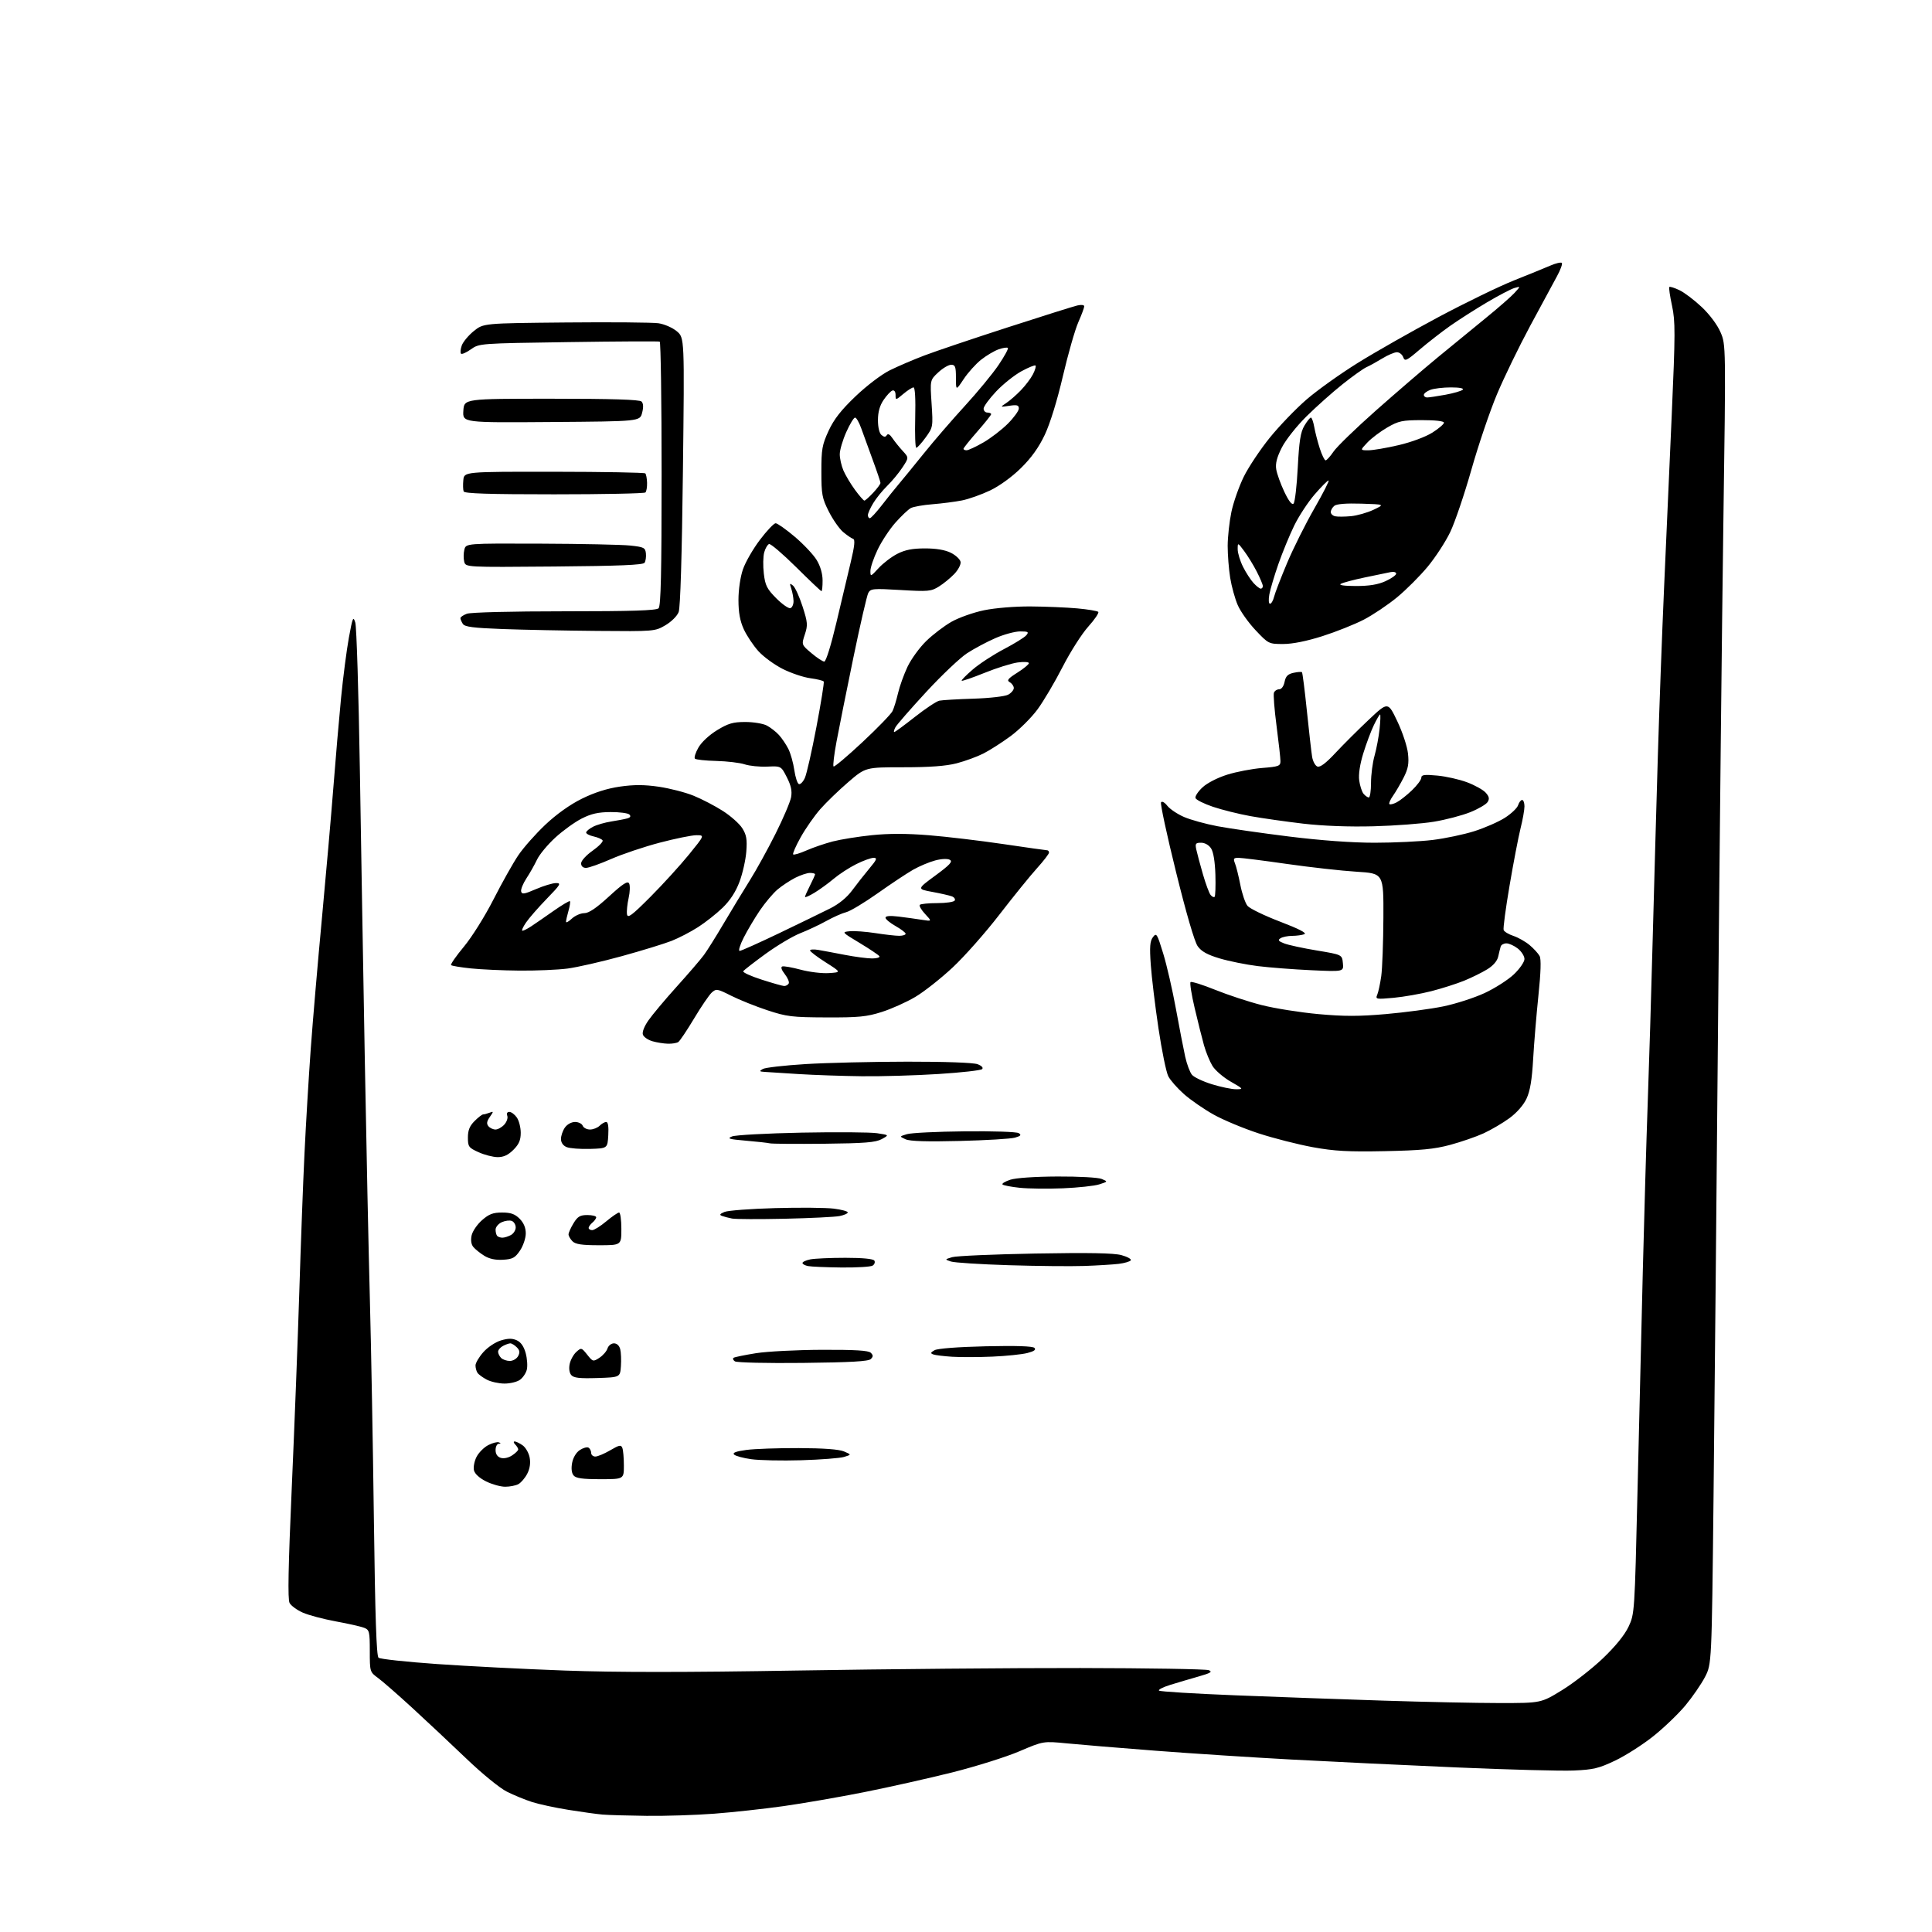 <?xml version="1.0" encoding="UTF-8" standalone="no"?>
<svg 
  version="1.1" 
  xmlns="http://www.w3.org/2000/svg" 
  xmlns:xlink="http://www.w3.org/1999/xlink" 
  xmlns:svg="http://www.w3.org/2000/svg"
  xmlns:rdf="http://www.w3.org/1999/02/22-rdf-syntax-ns#"
  xmlns:cc="http://creativecommons.org/ns#"
  xmlns:dc="http://purl.org/dc/elements/1.1/"
  viewBox="0 0 768 768"
  width="768"
  height="768"
>
<style>svg {background-color: white; }</style>"
<path stroke="none" fill="black" fill-rule="evenodd" d="M257.00,721.83C249.57,721.74 241.70,721.51 239.50,721.32C237.30,721.13 231.22,720.29 226.00,719.45C220.78,718.62 214.25,717.21 211.50,716.33C208.75,715.45 204.25,713.60 201.50,712.22C198.67,710.81 191.69,705.12 185.42,699.11C179.33,693.28 169.65,684.20 163.92,678.94C158.19,673.68 152.04,668.31 150.25,667.00C147.03,664.65 147.00,664.54 147.00,656.29C147.00,648.58 146.83,647.89 144.75,647.07C143.51,646.58 138.45,645.43 133.50,644.53C128.56,643.62 122.63,642.05 120.34,641.03C118.05,640.02 115.69,638.29 115.11,637.20C114.34,635.77 114.59,622.82 115.98,591.35C117.05,567.23 118.39,532.20 118.98,513.50C119.56,494.80 120.48,470.05 121.04,458.50C121.59,446.95 122.71,428.27 123.52,417.00C124.34,405.73 126.34,382.32 127.97,365.00C129.59,347.68 131.64,324.27 132.52,313.00C133.39,301.73 134.77,285.75 135.57,277.50C136.38,269.25 137.78,258.45 138.68,253.50C140.16,245.40 140.42,244.80 141.24,247.50C141.74,249.15 142.56,275.48 143.05,306.00C143.54,336.52 144.43,388.73 145.03,422.00C145.63,455.27 146.53,497.80 147.03,516.50C147.53,535.20 148.25,574.69 148.63,604.26C149.13,642.74 149.65,658.29 150.47,658.97C151.10,659.50 161.49,660.62 173.56,661.47C185.63,662.32 208.57,663.49 224.55,664.07C244.96,664.81 272.45,664.81 317.05,664.06C351.95,663.48 402.55,663.03 429.50,663.07C456.45,663.11 479.40,663.49 480.50,663.92C482.10,664.55 481.30,665.05 476.50,666.42C473.20,667.36 468.13,668.86 465.24,669.75C462.34,670.64 460.32,671.68 460.74,672.05C461.16,672.43 474.77,673.26 491.00,673.91C507.23,674.56 533.77,675.51 550.00,676.03C566.23,676.55 586.94,676.99 596.04,676.99C612.58,677.00 612.58,677.00 620.97,671.84C625.59,669.00 632.87,663.32 637.17,659.22C642.19,654.41 645.82,649.94 647.38,646.63C649.77,641.55 649.80,641.02 650.93,593.00C651.56,566.33 652.51,526.73 653.05,505.00C653.59,483.27 654.46,453.35 654.99,438.50C655.53,423.65 656.42,394.18 656.98,373.00C657.54,351.82 658.46,319.20 659.02,300.50C659.58,281.80 660.69,251.88 661.48,234.00C662.28,216.12 663.65,185.07 664.54,165.00C665.98,132.36 665.99,127.76 664.65,121.51C663.82,117.67 663.34,114.32 663.58,114.08C663.83,113.84 665.63,114.41 667.60,115.35C669.56,116.28 673.56,119.31 676.48,122.07C679.62,125.04 682.67,129.13 683.93,132.06C686.07,137.02 686.07,137.02 685.05,208.76C684.50,248.22 683.56,336.30 682.97,404.50C682.37,472.70 681.56,558.42 681.16,595.00C680.43,661.50 680.43,661.50 677.74,666.67C676.26,669.51 672.75,674.60 669.95,677.97C667.14,681.34 661.39,686.85 657.17,690.21C652.95,693.57 646.14,697.92 642.03,699.87C635.56,702.95 633.37,703.48 625.53,703.81C620.57,704.03 599.62,703.47 579.00,702.58C558.38,701.69 528.90,700.28 513.50,699.45C498.10,698.62 473.80,697.05 459.50,695.95C445.20,694.85 429.28,693.53 424.12,693.02C414.74,692.10 414.74,692.10 405.19,696.18C399.93,698.43 387.95,702.19 378.57,704.55C369.18,706.90 353.40,710.44 343.50,712.41C333.60,714.38 319.16,716.88 311.42,717.97C303.67,719.06 291.30,720.41 283.92,720.97C276.54,721.53 264.43,721.92 257.00,721.83zM200.82,591.00C198.99,591.00 195.58,590.05 193.24,588.89C190.64,587.60 188.76,585.90 188.41,584.50C188.10,583.24 188.56,580.82 189.44,579.12C190.31,577.42 192.41,575.32 194.08,574.46C195.76,573.59 197.67,573.10 198.32,573.36C199.18,573.71 199.16,573.86 198.25,573.92C197.56,573.96 197.00,575.09 197.00,576.43C197.00,578.01 197.72,579.09 199.05,579.52C200.26,579.90 202.11,579.51 203.55,578.56C204.90,577.68 206.00,576.60 206.00,576.18C206.00,575.75 205.46,574.86 204.80,574.20C204.14,573.54 204.04,573.00 204.58,573.00C205.12,573.00 206.54,573.69 207.74,574.53C208.94,575.37 210.20,577.56 210.55,579.41C210.96,581.61 210.63,583.82 209.58,585.85C208.70,587.55 207.11,589.40 206.06,589.97C205.00,590.54 202.64,591.00 200.82,591.00zM238.62,588.00C231.54,588.00 228.94,587.64 228.01,586.51C227.22,585.57 227.01,583.74 227.43,581.50C227.83,579.39 229.05,577.36 230.50,576.41C231.83,575.54 233.38,575.12 233.96,575.47C234.53,575.83 235.00,576.77 235.00,577.56C235.00,578.35 235.75,579.00 236.66,579.00C237.58,579.00 240.23,577.88 242.56,576.52C246.21,574.38 246.88,574.25 247.40,575.60C247.73,576.46 248.00,579.60 248.00,582.58C248.00,588.00 248.00,588.00 238.62,588.00zM318.50,580.47C310.80,580.70 301.88,580.51 298.67,580.06C295.47,579.62 292.38,578.78 291.81,578.21C291.09,577.49 292.58,576.93 296.64,576.38C299.86,575.94 309.25,575.61 317.50,575.64C327.35,575.67 333.53,576.13 335.50,576.97C338.50,578.25 338.50,578.25 335.50,579.16C333.85,579.65 326.20,580.24 318.50,580.47zM200.53,549.99C198.31,549.99 195.16,549.29 193.52,548.44C191.89,547.58 190.20,546.35 189.79,545.69C189.37,545.04 189.02,543.73 189.02,542.78C189.01,541.84 190.39,539.48 192.09,537.55C193.84,535.56 196.89,533.52 199.10,532.85C202.00,531.98 203.64,531.97 205.45,532.80C207.07,533.54 208.26,535.26 208.98,537.92C209.57,540.12 209.77,543.08 209.41,544.49C209.06,545.89 207.82,547.71 206.66,548.52C205.50,549.34 202.74,550.00 200.53,549.99zM237.40,547.79C230.29,548.01 228.03,547.74 227.06,546.58C226.31,545.67 226.08,543.92 226.47,542.14C226.82,540.53 228.01,538.39 229.11,537.40C231.05,535.65 231.17,535.68 233.42,538.50C235.67,541.33 235.80,541.36 238.29,539.73C239.70,538.81 241.14,537.14 241.49,536.03C241.85,534.91 243.00,534.00 244.05,534.00C245.22,534.00 246.19,534.91 246.55,536.33C246.87,537.61 246.99,540.65 246.82,543.08C246.50,547.50 246.50,547.50 237.40,547.79zM319.20,541.78C304.92,541.94 292.90,541.66 292.14,541.16C291.40,540.66 291.17,540.01 291.64,539.73C292.11,539.44 296.10,538.63 300.50,537.92C304.90,537.22 316.69,536.61 326.70,536.57C340.01,536.52 345.23,536.84 346.15,537.75C347.15,538.75 347.15,539.25 346.15,540.25C345.23,541.17 338.11,541.57 319.20,541.78zM202.66,541.00C203.91,541.00 205.39,540.13 205.96,539.07C206.74,537.61 206.61,536.75 205.43,535.57C204.56,534.71 203.41,534.00 202.86,534.00C202.32,534.00 201.00,534.47 199.93,535.04C198.87,535.60 198.00,536.64 198.00,537.34C198.00,538.03 198.54,539.14 199.20,539.80C199.86,540.46 201.42,541.00 202.66,541.00zM394.50,539.28C389.00,539.52 381.80,539.54 378.50,539.33C375.20,539.12 371.82,538.71 371.00,538.41C369.78,537.97 369.88,537.65 371.50,536.73C372.70,536.05 380.79,535.43 391.83,535.17C403.86,534.90 410.51,535.11 411.20,535.80C411.94,536.54 411.09,537.15 408.38,537.85C406.24,538.40 400.00,539.04 394.50,539.28zM334.50,503.85C328.45,503.78 322.49,503.53 321.25,503.29C320.01,503.06 319.00,502.50 319.00,502.06C319.00,501.61 320.41,500.97 322.12,500.62C323.84,500.28 330.12,500.00 336.07,500.00C342.92,500.00 347.13,500.41 347.57,501.11C347.95,501.72 347.64,502.62 346.88,503.10C346.12,503.58 340.55,503.91 334.50,503.85zM431.00,503.24C425.77,503.42 412.27,503.29 401.00,502.94C389.73,502.59 379.38,501.93 378.01,501.47C375.51,500.64 375.51,500.64 378.51,499.74C380.15,499.25 395.00,498.60 411.50,498.30C432.80,497.92 442.74,498.10 445.78,498.93C448.13,499.57 449.81,500.50 449.51,500.99C449.20,501.48 447.05,502.11 444.73,502.40C442.40,502.68 436.23,503.06 431.00,503.24zM199.97,500.77C196.97,500.95 194.52,500.43 192.50,499.18C190.85,498.16 188.90,496.59 188.16,495.70C187.31,494.67 187.06,493.00 187.48,491.08C187.84,489.43 189.70,486.71 191.61,485.04C194.37,482.61 195.98,482.00 199.58,482.00C203.04,482.00 204.66,482.57 206.55,484.45C208.19,486.10 209.00,488.03 209.00,490.31C209.00,492.19 207.98,495.22 206.72,497.10C204.76,500.01 203.79,500.54 199.97,500.77zM238.07,495.00C231.29,495.00 228.77,494.62 227.57,493.43C226.71,492.56 226.00,491.33 226.00,490.68C226.01,490.03 226.90,488.04 227.99,486.25C229.62,483.58 230.59,483.00 233.49,483.00C235.42,483.00 237.00,483.39 237.00,483.88C237.00,484.36 236.32,485.32 235.50,486.00C234.68,486.68 234.00,487.64 234.00,488.12C234.00,488.61 234.63,489.00 235.41,489.00C236.18,489.00 238.70,487.43 241.00,485.50C243.30,483.57 245.60,482.00 246.09,482.00C246.59,482.00 247.00,484.93 247.00,488.50C247.00,495.00 247.00,495.00 238.07,495.00zM199.73,492.00C200.50,492.00 202.00,491.53 203.07,490.96C204.13,490.40 205.00,489.03 205.00,487.93C205.00,486.84 204.30,485.67 203.44,485.34C202.58,485.01 200.78,485.24 199.44,485.85C198.10,486.46 197.00,487.79 197.00,488.81C197.00,489.83 197.30,490.97 197.67,491.33C198.03,491.70 198.96,492.00 199.73,492.00zM312.00,484.47C301.82,484.69 292.38,484.66 291.00,484.39C289.62,484.12 287.82,483.65 287.00,483.35C285.88,482.94 286.14,482.54 288.00,481.76C289.38,481.19 298.46,480.51 308.19,480.24C317.92,479.97 328.38,480.07 331.44,480.45C334.50,480.83 337.00,481.51 337.00,481.95C337.00,482.39 335.54,483.04 333.75,483.40C331.96,483.76 322.18,484.24 312.00,484.47zM422.50,472.37C416.45,472.62 408.72,472.52 405.33,472.16C401.94,471.80 398.87,471.21 398.52,470.85C398.16,470.49 399.54,469.65 401.58,468.97C403.80,468.24 411.36,467.72 420.39,467.68C428.85,467.64 436.59,468.07 437.96,468.66C440.43,469.70 440.43,469.70 436.96,470.81C435.06,471.42 428.55,472.12 422.50,472.37zM197.83,459.98C196.00,459.97 192.59,459.09 190.25,458.03C186.30,456.24 186.00,455.82 186.00,452.19C186.00,449.29 186.69,447.59 188.64,445.64C190.09,444.19 191.62,443.00 192.05,443.00C192.48,443.00 193.63,442.70 194.60,442.32C196.25,441.69 196.26,441.79 194.71,444.01C193.49,445.75 193.34,446.71 194.15,447.68C194.75,448.41 196.02,449.00 196.97,449.00C197.91,449.00 199.49,448.12 200.47,447.04C201.44,445.96 201.98,444.38 201.65,443.54C201.29,442.60 201.62,442.00 202.47,442.00C203.25,442.00 204.59,443.00 205.44,444.22C206.30,445.44 207.00,448.18 207.00,450.30C207.00,453.23 206.30,454.86 204.08,457.08C202.00,459.15 200.19,459.99 197.83,459.98zM550.50,457.60C535.90,457.89 530.49,457.59 521.88,456.03C516.04,454.96 506.36,452.50 500.38,450.55C494.40,448.60 486.35,445.25 482.50,443.10C478.65,440.96 473.35,437.30 470.72,434.99C468.09,432.67 465.25,429.46 464.42,427.85C463.59,426.25 461.83,417.64 460.50,408.72C459.17,399.80 457.80,388.45 457.45,383.50C456.95,376.34 457.12,374.10 458.31,372.53C459.70,370.68 459.96,371.10 462.39,379.03C463.82,383.69 466.09,393.57 467.44,401.00C468.80,408.43 470.45,416.98 471.12,420.00C471.79,423.02 473.01,426.29 473.84,427.26C474.66,428.23 478.23,429.92 481.77,431.01C485.31,432.10 489.63,433.00 491.36,432.99C494.41,432.98 494.35,432.90 489.21,429.95C486.30,428.28 483.04,425.47 481.96,423.71C480.89,421.94 479.37,418.25 478.60,415.50C477.83,412.75 476.17,406.12 474.91,400.77C473.65,395.43 472.91,390.76 473.26,390.41C473.61,390.05 478.01,391.43 483.04,393.46C488.06,395.49 496.39,398.23 501.55,399.54C506.72,400.85 516.84,402.46 524.06,403.12C534.27,404.05 540.22,404.05 550.94,403.11C558.51,402.45 568.74,401.08 573.67,400.07C578.60,399.06 585.99,396.68 590.10,394.78C594.21,392.88 599.47,389.52 601.79,387.32C604.11,385.11 606.00,382.37 606.00,381.23C606.00,380.08 604.81,378.21 603.37,377.07C601.92,375.93 599.88,375.00 598.83,375.00C597.79,375.00 596.76,375.56 596.55,376.25C596.34,376.94 595.90,378.74 595.56,380.25C595.19,381.98 593.57,383.86 591.23,385.30C589.18,386.57 585.04,388.61 582.04,389.84C579.03,391.06 573.15,392.94 568.96,394.01C564.77,395.08 558.04,396.26 554.01,396.64C547.04,397.28 546.71,397.22 547.48,395.41C547.93,394.36 548.64,391.02 549.07,388.00C549.49,384.98 549.87,374.56 549.92,364.85C550.00,347.19 550.00,347.19 539.25,346.52C533.34,346.16 520.88,344.76 511.56,343.43C502.25,342.09 493.59,341.00 492.33,341.00C490.36,341.00 490.17,341.31 490.94,343.25C491.44,344.49 492.39,348.35 493.07,351.83C493.75,355.31 495.03,359.03 495.90,360.09C496.78,361.16 502.61,363.98 508.85,366.37C516.38,369.25 519.63,370.93 518.51,371.36C517.59,371.71 515.41,372.01 513.67,372.02C511.93,372.02 509.84,372.45 509.03,372.96C507.87,373.70 508.17,374.12 510.53,375.04C512.17,375.67 518.00,376.93 523.50,377.84C533.50,379.50 533.50,379.50 533.82,382.89C534.15,386.27 534.15,386.27 521.32,385.68C514.27,385.36 504.68,384.62 500.00,384.04C495.32,383.46 488.49,382.08 484.81,380.98C479.93,379.52 477.57,378.21 476.10,376.13C474.85,374.39 471.52,362.97 467.49,346.63C463.86,331.97 461.18,319.51 461.53,318.95C461.89,318.36 462.96,318.95 464.04,320.33C465.08,321.64 468.08,323.65 470.71,324.78C473.35,325.91 479.32,327.56 484.00,328.44C488.68,329.33 501.46,331.17 512.42,332.53C525.09,334.10 537.46,335.00 546.42,335.00C554.16,335.00 564.55,334.50 569.50,333.90C574.45,333.29 581.88,331.73 586.00,330.43C590.12,329.13 595.60,326.74 598.16,325.12C600.72,323.49 603.11,321.23 603.47,320.08C603.84,318.94 604.55,318.00 605.07,318.00C605.58,318.00 606.00,319.15 606.00,320.54C606.00,321.94 605.30,325.88 604.44,329.29C603.59,332.71 601.62,342.93 600.08,352.00C598.53,361.07 597.47,369.04 597.72,369.70C597.97,370.36 599.72,371.41 601.61,372.04C603.50,372.66 606.40,374.31 608.05,375.69C609.70,377.08 611.48,379.03 612.02,380.04C612.67,381.25 612.51,386.48 611.55,395.68C610.76,403.28 609.81,414.68 609.45,421.00C608.98,429.27 608.24,433.68 606.82,436.72C605.63,439.28 602.96,442.33 600.03,444.48C597.38,446.42 592.76,449.13 589.77,450.51C586.77,451.88 580.76,453.95 576.41,455.12C570.10,456.81 564.86,457.31 550.50,457.60zM234.50,456.71C230.65,456.82 226.49,456.50 225.25,455.99C223.83,455.41 223.00,454.21 223.00,452.75C223.00,451.48 223.70,449.44 224.56,448.22C225.45,446.94 227.16,446.00 228.59,446.00C229.95,446.00 231.32,446.68 231.64,447.50C231.95,448.32 233.26,449.00 234.54,449.00C235.81,449.00 237.53,448.32 238.36,447.50C239.18,446.68 240.36,446.00 240.98,446.00C241.71,446.00 242.00,447.85 241.80,451.25C241.50,456.50 241.50,456.50 234.50,456.71zM327.50,454.66C316.50,454.77 306.82,454.70 306.00,454.49C305.18,454.29 300.90,453.81 296.50,453.44C289.76,452.86 288.89,452.60 291.00,451.75C292.38,451.19 304.82,450.52 318.66,450.24C332.50,449.97 345.99,450.07 348.65,450.47C353.48,451.19 353.48,451.19 350.49,452.82C348.06,454.14 343.78,454.48 327.50,454.66zM381.50,453.55C368.51,453.88 361.71,453.67 360.00,452.89C357.50,451.76 357.50,451.76 360.50,450.85C362.15,450.34 372.50,449.83 383.50,449.72C394.67,449.60 404.14,449.91 404.96,450.44C406.11,451.18 405.79,451.56 403.46,452.23C401.83,452.70 391.95,453.29 381.50,453.55zM342.50,427.82C334.80,427.73 323.55,427.34 317.50,426.96C311.45,426.57 305.38,426.18 304.00,426.10C301.83,425.96 301.73,425.81 303.22,424.94C304.17,424.38 311.82,423.51 320.22,422.99C328.62,422.48 346.83,422.04 360.68,422.03C375.72,422.01 386.97,422.42 388.60,423.04C390.24,423.66 390.96,424.44 390.41,424.99C389.91,425.49 382.07,426.37 373.00,426.94C363.93,427.52 350.20,427.92 342.50,427.82zM265.50,414.89C263.85,414.85 261.09,414.41 259.36,413.91C257.63,413.41 255.93,412.25 255.58,411.34C255.19,410.34 256.04,408.10 257.72,405.67C259.25,403.46 264.32,397.40 269.00,392.21C273.68,387.03 278.54,381.37 279.81,379.64C281.09,377.91 284.65,372.23 287.73,367.00C290.82,361.77 295.46,354.12 298.04,350.00C300.63,345.88 305.24,337.51 308.29,331.42C311.35,325.33 314.12,318.80 314.47,316.92C314.92,314.42 314.47,312.30 312.79,309.00C310.50,304.50 310.50,304.50 305.00,304.74C301.98,304.88 297.93,304.47 296.00,303.83C294.08,303.20 289.01,302.60 284.74,302.49C280.47,302.39 276.65,301.98 276.25,301.58C275.85,301.18 276.47,299.20 277.63,297.18C278.86,295.02 281.93,292.16 285.07,290.25C289.48,287.56 291.42,287.00 296.26,287.00C299.47,287.00 303.31,287.63 304.80,288.40C306.28,289.18 308.46,290.87 309.63,292.15C310.81,293.44 312.49,295.94 313.38,297.70C314.27,299.47 315.34,303.25 315.75,306.12C316.17,308.99 316.99,311.50 317.58,311.69C318.17,311.89 319.23,310.80 319.93,309.28C320.64,307.75 322.71,298.64 324.53,289.04C326.36,279.43 327.67,271.28 327.45,270.92C327.23,270.56 324.84,269.97 322.15,269.61C319.45,269.26 314.53,267.61 311.21,265.95C307.89,264.29 303.50,261.09 301.47,258.84C299.44,256.59 296.83,252.66 295.66,250.12C294.16,246.82 293.55,243.49 293.55,238.50C293.55,234.39 294.29,229.36 295.33,226.33C296.31,223.48 299.35,218.19 302.09,214.58C304.83,210.96 307.64,208.00 308.33,208.00C309.02,208.00 312.45,210.42 315.95,213.38C319.44,216.34 323.36,220.50 324.65,222.63C326.13,225.07 326.99,228.07 326.99,230.75C327.00,233.09 326.80,235.00 326.55,235.00C326.31,235.00 321.77,230.70 316.47,225.44C311.17,220.19 306.33,216.06 305.72,216.26C305.11,216.46 304.24,217.95 303.79,219.57C303.34,221.18 303.27,224.97 303.63,228.00C304.18,232.74 304.87,234.10 308.60,237.85C310.98,240.24 313.51,241.99 314.21,241.75C314.92,241.50 315.47,240.22 315.44,238.90C315.41,237.58 315.00,235.38 314.55,234.01C313.82,231.84 313.91,231.68 315.24,232.78C316.08,233.48 317.78,237.21 319.03,241.08C321.07,247.44 321.16,248.50 319.94,252.19C318.59,256.28 318.59,256.28 322.54,259.62C324.72,261.46 327.02,262.98 327.66,262.99C328.33,262.99 330.33,256.58 332.42,247.75C334.41,239.36 336.99,228.47 338.16,223.55C339.73,216.98 339.98,214.49 339.11,214.20C338.46,213.99 336.68,212.76 335.16,211.49C333.65,210.21 331.08,206.54 329.46,203.33C326.79,198.04 326.51,196.58 326.51,187.50C326.50,178.58 326.81,176.83 329.38,171.25C331.51,166.65 334.33,163.04 340.08,157.55C344.51,153.32 350.40,148.84 353.69,147.21C356.89,145.62 363.10,142.96 367.50,141.29C371.90,139.62 386.75,134.61 400.50,130.16C414.25,125.71 426.74,121.78 428.25,121.43C429.82,121.06 431.00,121.20 431.00,121.77C431.00,122.31 429.93,125.17 428.63,128.13C427.33,131.08 424.58,140.70 422.52,149.50C420.25,159.24 417.43,168.37 415.32,172.83C412.93,177.88 409.98,182.00 405.85,186.06C402.30,189.57 397.31,193.18 393.59,194.96C390.13,196.61 385.10,198.39 382.40,198.93C379.71,199.46 374.44,200.14 370.71,200.44C366.98,200.73 363.09,201.42 362.06,201.97C361.04,202.51 358.30,205.11 355.97,207.73C353.64,210.35 350.44,215.20 348.87,218.50C347.29,221.80 346.00,225.60 346.00,226.95C346.00,229.31 346.10,229.28 349.25,225.84C351.04,223.89 354.39,221.33 356.71,220.15C359.79,218.57 362.74,218.00 367.71,218.00C372.17,218.00 375.70,218.60 378.00,219.75C379.92,220.71 381.65,222.33 381.84,223.35C382.03,224.38 380.92,226.51 379.34,228.17C377.78,229.80 375.01,232.06 373.18,233.19C370.12,235.09 368.92,235.19 358.01,234.54C347.02,233.89 346.09,233.97 345.15,235.72C344.60,236.76 341.92,248.38 339.20,261.55C336.48,274.72 333.48,289.69 332.53,294.81C331.57,299.93 331.04,304.37 331.35,304.68C331.65,304.99 336.82,300.64 342.83,295.02C348.85,289.40 354.23,283.84 354.80,282.65C355.37,281.47 356.35,278.27 356.98,275.55C357.61,272.83 359.31,268.11 360.75,265.05C362.20,262.00 365.54,257.40 368.17,254.84C370.80,252.27 375.33,248.82 378.23,247.17C381.13,245.52 386.97,243.45 391.21,242.58C395.65,241.67 403.49,241.03 409.71,241.07C415.64,241.11 423.96,241.46 428.19,241.84C432.42,242.23 436.19,242.85 436.57,243.23C436.95,243.61 435.16,246.25 432.59,249.11C430.03,251.96 425.43,259.18 422.37,265.17C419.31,271.15 414.83,278.73 412.41,282.02C409.98,285.31 405.19,290.07 401.75,292.61C398.31,295.14 393.44,298.26 390.93,299.53C388.41,300.81 383.62,302.56 380.28,303.43C376.06,304.52 369.61,305.00 359.13,305.00C344.05,305.00 344.05,305.00 337.21,310.89C333.44,314.13 328.44,318.96 326.10,321.62C323.75,324.29 320.25,329.31 318.30,332.79C316.36,336.26 315.01,339.34 315.30,339.64C315.59,339.93 317.97,339.22 320.57,338.07C323.18,336.92 327.89,335.31 331.03,334.49C334.17,333.68 341.16,332.55 346.55,332.00C353.23,331.30 360.42,331.31 369.16,332.01C376.20,332.58 389.51,334.16 398.73,335.52C407.95,336.88 415.84,338.00 416.25,338.00C416.66,338.00 417.00,338.41 417.00,338.92C417.00,339.43 414.83,342.24 412.19,345.17C409.54,348.10 402.83,356.38 397.28,363.57C391.73,370.77 383.37,380.22 378.71,384.57C374.05,388.93 367.37,394.20 363.87,396.28C360.37,398.36 354.35,401.06 350.50,402.28C344.52,404.18 341.32,404.49 328.50,404.44C314.83,404.39 312.75,404.14 305.00,401.58C300.32,400.03 293.87,397.44 290.65,395.82C285.12,393.03 284.70,392.96 282.93,394.56C281.90,395.50 278.74,400.14 275.90,404.88C273.06,409.62 270.24,413.83 269.62,414.23C269.00,414.64 267.15,414.94 265.50,414.89zM311.69,391.95C312.35,391.98 313.16,391.55 313.51,390.99C313.85,390.44 313.17,388.76 311.99,387.26C310.67,385.58 310.28,384.41 310.97,384.18C311.59,383.97 314.88,384.55 318.30,385.47C321.71,386.39 326.74,387.00 329.47,386.82C334.44,386.50 334.44,386.50 328.22,382.55C324.80,380.37 322.00,378.25 322.00,377.82C322.00,377.40 323.46,377.30 325.25,377.60C327.04,377.91 331.81,378.79 335.86,379.58C339.90,380.36 344.77,381.00 346.67,381.00C348.56,381.00 349.87,380.61 349.58,380.12C349.28,379.64 345.77,377.28 341.77,374.87C334.57,370.54 334.53,370.50 337.81,370.18C339.63,370.01 344.22,370.34 348.00,370.93C351.79,371.52 356.03,372.00 357.44,372.00C358.85,372.00 360.00,371.63 360.00,371.18C360.00,370.74 358.20,369.36 356.00,368.12C353.80,366.88 352.00,365.39 352.00,364.80C352.00,364.09 353.78,363.94 357.25,364.36C360.14,364.71 364.30,365.29 366.50,365.64C370.50,366.27 370.50,366.27 367.74,363.32C366.22,361.69 365.28,360.06 365.65,359.68C366.03,359.31 369.16,359.00 372.61,359.00C376.06,359.00 379.16,358.55 379.50,357.99C379.85,357.44 379.35,356.69 378.40,356.32C377.46,355.96 373.94,355.16 370.59,354.54C364.50,353.42 364.50,353.42 371.82,348.04C377.60,343.79 378.81,342.47 377.58,341.79C376.66,341.27 374.28,341.37 371.76,342.04C369.42,342.66 365.48,344.31 363.00,345.72C360.52,347.13 354.18,351.34 348.89,355.09C343.60,358.83 337.98,362.21 336.39,362.60C334.80,362.99 331.25,364.56 328.50,366.09C325.75,367.62 321.08,369.81 318.12,370.97C315.16,372.13 308.96,375.82 304.34,379.17C299.73,382.52 295.73,385.63 295.45,386.08C295.17,386.53 298.44,388.03 302.72,389.40C307.00,390.78 311.04,391.93 311.69,391.95zM206.50,385.83C199.90,385.78 191.21,385.38 187.18,384.96C183.15,384.54 179.61,383.95 179.31,383.65C179.01,383.35 181.31,380.04 184.42,376.30C187.58,372.50 192.77,364.21 196.19,357.50C199.55,350.90 203.98,343.02 206.03,339.99C208.07,336.96 212.92,331.49 216.79,327.83C221.25,323.63 226.58,319.83 231.32,317.49C236.33,315.02 241.33,313.43 246.42,312.69C252.03,311.89 256.10,311.90 261.90,312.74C266.23,313.38 272.45,314.98 275.72,316.31C278.99,317.64 284.22,320.36 287.34,322.36C290.47,324.36 293.95,327.45 295.08,329.25C296.73,331.88 297.04,333.65 296.67,338.50C296.42,341.80 295.21,347.20 293.97,350.50C292.48,354.50 290.24,357.94 287.27,360.82C284.82,363.20 280.41,366.68 277.47,368.56C274.54,370.44 269.80,372.90 266.95,374.02C264.10,375.14 255.22,377.87 247.21,380.08C239.20,382.29 229.46,384.51 225.57,385.02C221.68,385.52 213.10,385.89 206.50,385.83zM294.01,378.00C294.59,378.00 301.68,374.82 309.78,370.94C317.88,367.05 326.98,362.63 330.00,361.11C333.52,359.34 336.68,356.75 338.76,353.92C340.55,351.49 343.62,347.59 345.58,345.25C348.56,341.70 348.83,341.00 347.27,341.00C346.24,341.00 343.14,342.12 340.38,343.50C337.62,344.87 333.59,347.49 331.43,349.31C329.27,351.13 325.81,353.64 323.75,354.89C321.69,356.14 320.00,356.88 320.00,356.54C320.00,356.20 320.90,354.16 322.00,352.00C323.10,349.84 324.00,347.84 324.00,347.54C324.00,347.24 323.08,347.00 321.96,347.00C320.84,347.00 318.20,347.88 316.09,348.95C313.99,350.03 310.83,352.11 309.08,353.59C307.33,355.06 304.18,358.80 302.08,361.88C299.99,364.97 297.08,369.86 295.62,372.75C294.16,375.64 293.44,378.00 294.01,378.00zM207.68,369.99C208.13,369.99 209.69,369.20 211.14,368.24C212.59,367.29 216.56,364.55 219.96,362.16C223.37,359.77 226.34,358.00 226.56,358.23C226.78,358.45 226.52,360.17 225.98,362.06C225.44,363.94 225.00,365.91 225.00,366.42C225.00,366.93 226.04,366.37 227.31,365.17C228.59,363.98 230.80,363.00 232.24,363.00C234.06,363.00 237.02,361.00 242.06,356.38C247.61,351.29 249.47,350.08 250.08,351.18C250.52,351.96 250.43,354.57 249.89,356.98C249.35,359.39 249.06,362.29 249.24,363.43C249.52,365.15 251.09,363.99 258.56,356.50C263.49,351.55 270.36,344.01 273.83,339.75C280.13,332.00 280.13,332.00 276.81,332.01C274.99,332.01 268.43,333.35 262.23,334.98C256.03,336.61 247.35,339.53 242.93,341.47C238.52,343.41 234.02,345.00 232.95,345.00C231.74,345.00 231.00,344.32 231.00,343.19C231.00,342.18 233.01,339.97 235.55,338.18C238.05,336.41 239.85,334.56 239.54,334.06C239.23,333.56 237.63,332.86 235.99,332.50C234.34,332.14 233.00,331.44 233.00,330.95C233.00,330.45 234.24,329.42 235.75,328.64C237.26,327.87 240.53,326.93 243.00,326.55C245.47,326.16 248.33,325.62 249.35,325.33C250.60,324.97 250.87,324.47 250.19,323.79C249.63,323.23 246.26,322.79 242.70,322.81C237.82,322.84 235.01,323.47 231.26,325.37C228.52,326.76 223.79,330.16 220.76,332.94C217.72,335.72 214.43,339.68 213.46,341.74C212.48,343.81 210.59,347.16 209.25,349.18C207.92,351.20 206.98,353.53 207.16,354.35C207.44,355.60 208.40,355.46 213.00,353.46C216.03,352.15 219.61,351.06 220.97,351.04C223.20,351.00 222.85,351.61 217.37,357.25C214.03,360.69 210.30,364.96 209.08,366.75C207.86,368.54 207.23,370.00 207.68,369.99zM482.83,356.50C483.13,356.20 483.27,352.25 483.14,347.73C482.98,342.54 482.35,338.67 481.42,337.25C480.55,335.91 478.94,335.00 477.46,335.00C475.26,335.00 475.03,335.33 475.56,337.75C475.88,339.26 477.06,343.65 478.17,347.50C479.28,351.35 480.66,355.07 481.24,355.77C481.81,356.47 482.53,356.80 482.83,356.50zM546.00,328.46C536.18,328.72 525.92,328.33 518.00,327.41C511.12,326.60 501.72,325.26 497.10,324.43C492.48,323.60 485.76,321.92 482.16,320.71C478.56,319.49 475.44,317.93 475.22,317.23C475.00,316.54 476.25,314.63 478.01,313.00C479.85,311.27 483.99,309.15 487.84,307.94C491.50,306.79 497.76,305.60 501.75,305.28C508.32,304.76 509.00,304.51 509.00,302.56C509.00,301.38 508.30,295.09 507.45,288.57C506.59,282.05 506.13,276.11 506.41,275.36C506.70,274.61 507.64,274.00 508.49,274.00C509.42,274.00 510.29,272.80 510.64,271.05C511.09,268.81 511.93,267.95 514.19,267.46C515.81,267.10 517.33,266.99 517.55,267.22C517.78,267.44 518.66,274.35 519.50,282.56C520.35,290.78 521.29,298.99 521.58,300.80C521.87,302.62 522.82,304.38 523.68,304.71C524.76,305.12 527.06,303.39 530.88,299.29C533.97,295.98 539.93,290.04 544.12,286.09C551.74,278.92 551.74,278.92 555.45,286.71C557.51,291.02 559.41,296.76 559.70,299.56C560.13,303.55 559.77,305.55 557.99,309.06C556.75,311.50 554.85,314.76 553.76,316.31C552.67,317.85 552.02,319.35 552.31,319.64C552.59,319.93 553.88,319.62 555.16,318.96C556.45,318.30 559.19,316.15 561.25,314.18C563.31,312.21 565.00,309.95 565.00,309.15C565.00,307.99 566.21,307.82 571.32,308.30C574.79,308.62 580.13,309.82 583.18,310.97C586.23,312.11 589.56,313.96 590.57,315.08C591.97,316.63 592.16,317.52 591.36,318.81C590.79,319.74 587.67,321.56 584.44,322.86C581.22,324.16 574.73,325.86 570.04,326.64C565.34,327.42 554.52,328.24 546.00,328.46zM544.12,317.00C544.61,317.00 545.00,314.38 545.00,311.18C545.00,307.98 545.63,303.14 546.40,300.43C547.16,297.72 548.07,292.91 548.41,289.75C548.74,286.59 548.83,284.00 548.60,284.00C548.37,284.00 547.26,285.91 546.13,288.25C545.00,290.59 543.11,295.63 541.93,299.46C540.58,303.85 539.98,307.83 540.31,310.25C540.59,312.35 541.37,314.74 542.03,315.54C542.70,316.34 543.64,317.00 544.12,317.00zM355.49,291.00C355.80,291.00 359.49,288.29 363.69,284.98C367.89,281.67 372.27,278.76 373.41,278.53C374.56,278.29 380.68,277.93 387.00,277.73C393.43,277.53 399.49,276.83 400.75,276.15C401.99,275.48 403.00,274.29 403.00,273.51C403.00,272.74 402.28,271.70 401.40,271.20C400.10,270.47 400.65,269.77 404.40,267.40C406.93,265.81 409.00,264.10 409.00,263.61C409.00,263.13 407.00,263.00 404.55,263.34C402.10,263.67 396.17,265.53 391.38,267.47C386.58,269.40 382.48,270.82 382.28,270.61C382.07,270.41 384.06,268.38 386.70,266.12C389.34,263.85 394.92,260.21 399.11,258.02C403.29,255.83 407.29,253.36 407.98,252.52C409.07,251.21 408.74,251.00 405.50,251.00C403.44,251.00 398.99,252.21 395.63,253.69C392.26,255.16 387.23,257.85 384.45,259.65C381.68,261.45 374.35,268.39 368.18,275.07C362.01,281.75 356.50,288.07 355.94,289.11C355.39,290.15 355.18,291.00 355.49,291.00zM510.08,256.00C504.36,256.00 504.22,255.93 499.13,250.54C496.29,247.54 493.08,243.02 492.00,240.49C490.91,237.96 489.57,233.11 489.02,229.70C488.47,226.29 488.02,220.57 488.02,217.00C488.03,213.43 488.70,207.35 489.50,203.50C490.31,199.65 492.53,193.35 494.42,189.50C496.32,185.65 500.97,178.68 504.75,174.00C508.54,169.32 515.12,162.49 519.37,158.81C523.62,155.13 532.81,148.57 539.80,144.23C546.78,139.89 561.19,131.71 571.80,126.05C582.42,120.39 595.92,113.83 601.80,111.48C607.69,109.13 614.24,106.46 616.36,105.55C618.48,104.63 620.50,104.17 620.85,104.51C621.19,104.86 620.33,107.25 618.92,109.82C617.52,112.39 612.73,121.25 608.29,129.50C603.85,137.75 597.91,149.98 595.09,156.68C592.27,163.38 587.69,176.88 584.91,186.68C582.13,196.48 578.34,207.65 576.49,211.50C574.65,215.35 570.62,221.53 567.55,225.24C564.49,228.94 559.00,234.43 555.37,237.43C551.73,240.43 545.77,244.43 542.13,246.32C538.48,248.21 531.08,251.16 525.68,252.88C519.38,254.88 513.80,256.00 510.08,256.00zM237.41,250.80C224.81,250.69 207.84,250.36 199.71,250.05C188.09,249.62 184.72,249.18 183.98,248.00C183.46,247.18 183.02,246.15 183.02,245.73C183.01,245.30 184.15,244.51 185.57,243.98C187.06,243.41 203.24,243.00 224.37,243.00C251.21,243.00 260.91,242.69 261.80,241.80C262.70,240.90 263.00,227.66 263.00,188.36C263.00,159.63 262.66,135.97 262.25,135.80C261.84,135.62 245.53,135.70 226.00,135.99C190.69,136.50 190.48,136.51 187.19,138.86C185.37,140.16 183.60,140.94 183.26,140.59C182.91,140.24 183.05,138.78 183.56,137.33C184.08,135.89 186.23,133.31 188.34,131.60C192.18,128.50 192.18,128.50 224.84,128.19C242.80,128.02 259.41,128.16 261.75,128.50C264.12,128.85 267.34,130.26 269.05,131.69C272.10,134.27 272.10,134.27 271.47,187.38C271.08,220.77 270.45,241.54 269.78,243.29C269.19,244.86 266.89,247.15 264.52,248.54C260.36,250.98 260.12,251.00 237.41,250.80zM504.85,240.00C505.36,240.00 506.09,238.76 506.46,237.25C506.83,235.74 509.15,229.72 511.61,223.88C514.06,218.05 518.95,208.26 522.47,202.13C525.98,196.01 528.53,191.00 528.12,191.00C527.71,191.00 525.22,193.50 522.58,196.56C519.94,199.62 516.29,205.19 514.46,208.95C512.63,212.70 509.82,219.53 508.21,224.13C506.60,228.74 504.97,234.19 504.59,236.25C504.20,238.40 504.31,240.00 504.85,240.00zM501.17,234.00C501.63,234.00 502.00,233.54 502.00,232.97C502.00,232.40 500.91,229.81 499.58,227.22C498.25,224.62 496.00,220.95 494.58,219.06C492.00,215.61 492.00,215.61 492.00,218.35C492.00,219.85 492.95,222.97 494.11,225.29C495.27,227.61 497.15,230.51 498.29,231.75C499.42,232.99 500.72,234.00 501.17,234.00zM539.00,232.95C544.29,232.95 547.75,232.39 550.75,231.03C553.09,229.97 555.00,228.62 555.00,228.03C555.00,227.44 553.99,227.17 552.75,227.43C551.51,227.68 546.90,228.64 542.50,229.55C538.10,230.47 533.83,231.61 533.00,232.08C532.06,232.62 534.31,232.94 539.00,232.95zM220.27,225.20C185.09,225.50 185.09,225.50 184.53,223.25C184.22,222.01 184.24,219.88 184.59,218.50C185.22,216.00 185.22,216.00 214.86,216.11C231.16,216.17 247.20,216.51 250.50,216.86C255.97,217.44 256.52,217.72 256.76,220.00C256.90,221.38 256.66,223.04 256.23,223.70C255.65,224.59 246.25,224.98 220.27,225.20zM345.77,206.00C346.19,206.00 348.33,203.69 350.52,200.86C352.71,198.03 355.71,194.28 357.20,192.53C358.68,190.79 363.18,185.28 367.20,180.29C371.21,175.30 378.57,166.78 383.55,161.35C388.52,155.93 394.53,148.64 396.89,145.17C399.25,141.69 400.94,138.60 400.64,138.31C400.34,138.01 398.70,138.26 396.98,138.86C395.26,139.46 392.12,141.32 390.01,142.99C387.89,144.67 384.78,148.13 383.08,150.69C380.00,155.34 380.00,155.34 380.00,150.17C380.00,145.76 379.72,145.00 378.11,145.00C377.06,145.00 374.75,146.37 372.96,148.04C369.70,151.08 369.70,151.08 370.32,160.44C370.92,169.66 370.89,169.85 367.96,173.90C366.33,176.15 364.65,178.00 364.24,178.00C363.83,178.00 363.64,172.60 363.81,166.00C364.00,158.60 363.74,154.00 363.14,154.00C362.60,154.00 360.77,155.17 359.08,156.59C356.05,159.14 356.00,159.14 356.00,157.01C356.00,155.72 355.49,155.00 354.75,155.24C354.06,155.47 352.49,157.15 351.25,158.97C349.70,161.26 349.00,163.77 349.00,167.03C349.00,169.88 349.56,172.22 350.41,172.93C351.45,173.79 352.01,173.80 352.52,172.98C352.96,172.25 353.75,172.67 354.76,174.18C355.61,175.45 357.43,177.72 358.81,179.22C361.31,181.93 361.31,181.93 358.70,185.87C357.27,188.04 354.56,191.31 352.67,193.15C350.79,194.99 348.29,198.07 347.13,200.00C345.96,201.93 345.01,204.06 345.00,204.75C345.00,205.44 345.35,206.00 345.77,206.00zM537.00,205.19C539.48,204.96 543.52,203.81 546.00,202.64C550.50,200.50 550.50,200.50 541.15,200.21C535.11,200.02 531.30,200.33 530.40,201.08C529.63,201.72 529.00,202.83 529.00,203.55C529.00,204.27 529.79,205.02 530.75,205.23C531.71,205.44 534.52,205.42 537.00,205.19zM514.21,200.19C514.75,199.65 515.50,193.20 515.88,185.85C516.43,175.33 516.98,171.81 518.50,169.25C519.56,167.46 520.73,166.00 521.10,166.00C521.47,166.00 522.07,167.69 522.44,169.75C522.80,171.81 523.79,175.64 524.63,178.25C525.47,180.86 526.52,183.00 526.95,183.00C527.39,183.00 528.81,181.42 530.12,179.49C531.43,177.56 538.98,170.25 546.89,163.24C554.81,156.23 565.83,146.75 571.39,142.17C576.95,137.59 585.55,130.55 590.50,126.52C595.45,122.50 600.62,117.98 602.00,116.48C604.50,113.75 604.50,113.75 602.00,114.49C600.62,114.89 595.67,117.48 591.00,120.25C586.33,123.01 579.75,127.22 576.38,129.59C573.02,131.97 567.62,136.17 564.39,138.92C559.05,143.49 558.45,143.76 557.79,141.97C557.39,140.89 556.26,140.01 555.28,140.02C554.30,140.03 551.70,141.13 549.50,142.48C547.30,143.82 544.47,145.39 543.21,145.95C541.95,146.52 537.67,149.56 533.71,152.72C529.74,155.87 523.30,161.61 519.39,165.47C515.40,169.42 511.08,174.88 509.54,177.92C507.58,181.78 506.94,184.27 507.32,186.56C507.60,188.33 509.05,192.35 510.53,195.48C512.30,199.21 513.57,200.83 514.21,200.19zM343.61,199.00C343.93,199.00 345.50,197.60 347.10,195.89C348.69,194.19 350.00,192.42 350.00,191.98C350.00,191.53 348.62,187.42 346.93,182.84C345.24,178.25 343.18,172.59 342.35,170.25C341.51,167.91 340.42,166.00 339.90,166.00C339.39,166.00 337.82,168.59 336.41,171.75C335.00,174.91 333.83,178.87 333.82,180.54C333.81,182.22 334.47,185.14 335.28,187.04C336.10,188.94 338.17,192.41 339.89,194.75C341.61,197.09 343.28,199.00 343.61,199.00zM220.29,196.50C194.35,196.50 184.63,196.19 184.31,195.35C184.06,194.71 184.00,192.69 184.18,190.85C184.50,187.50 184.50,187.50 220.20,187.53C239.84,187.55 256.18,187.84 256.51,188.18C256.85,188.52 257.17,190.20 257.22,191.91C257.27,193.63 256.97,195.36 256.56,195.76C256.15,196.17 239.83,196.50 220.29,196.50zM384.25,178.99C384.94,178.99 387.91,177.60 390.86,175.91C393.81,174.22 398.19,170.86 400.61,168.44C403.02,166.03 405.00,163.31 405.00,162.40C405.00,161.05 404.30,160.84 401.25,161.30C397.50,161.87 397.50,161.87 400.00,160.21C401.38,159.30 403.97,157.04 405.77,155.18C407.58,153.32 409.75,150.46 410.60,148.81C411.45,147.16 411.92,145.59 411.64,145.31C411.36,145.03 408.85,146.05 406.06,147.57C403.26,149.09 398.73,152.70 395.99,155.60C393.25,158.51 391.00,161.58 391.00,162.44C391.00,163.30 391.68,164.00 392.50,164.00C393.32,164.00 394.00,164.29 394.00,164.64C394.00,164.99 391.52,168.10 388.50,171.54C385.48,174.99 383.00,178.08 383.00,178.40C383.00,178.73 383.56,179.00 384.25,178.99zM543.94,179.00C545.76,179.00 551.20,178.07 556.02,176.94C561.06,175.76 566.75,173.64 569.40,171.96C571.93,170.36 574.00,168.58 574.00,168.02C574.00,167.40 570.55,167.00 565.25,167.01C557.43,167.02 555.97,167.33 551.50,169.91C548.75,171.50 545.18,174.19 543.56,175.90C540.63,179.00 540.63,179.00 543.94,179.00zM219.13,167.76C183.89,168.03 183.89,168.03 184.19,163.26C184.50,158.50 184.50,158.50 219.20,158.50C243.37,158.50 254.24,158.84 255.01,159.61C255.76,160.36 255.84,161.85 255.25,164.11C254.37,167.50 254.37,167.50 219.13,167.76zM567.32,158.00C568.04,158.00 571.30,157.51 574.57,156.92C577.83,156.32 580.93,155.42 581.45,154.92C582.03,154.36 580.21,154.00 576.77,154.00C573.67,154.00 569.98,154.44 568.57,154.98C567.15,155.51 566.00,156.41 566.00,156.98C566.00,157.54 566.59,158.00 567.32,158.00z" />

</svg>
